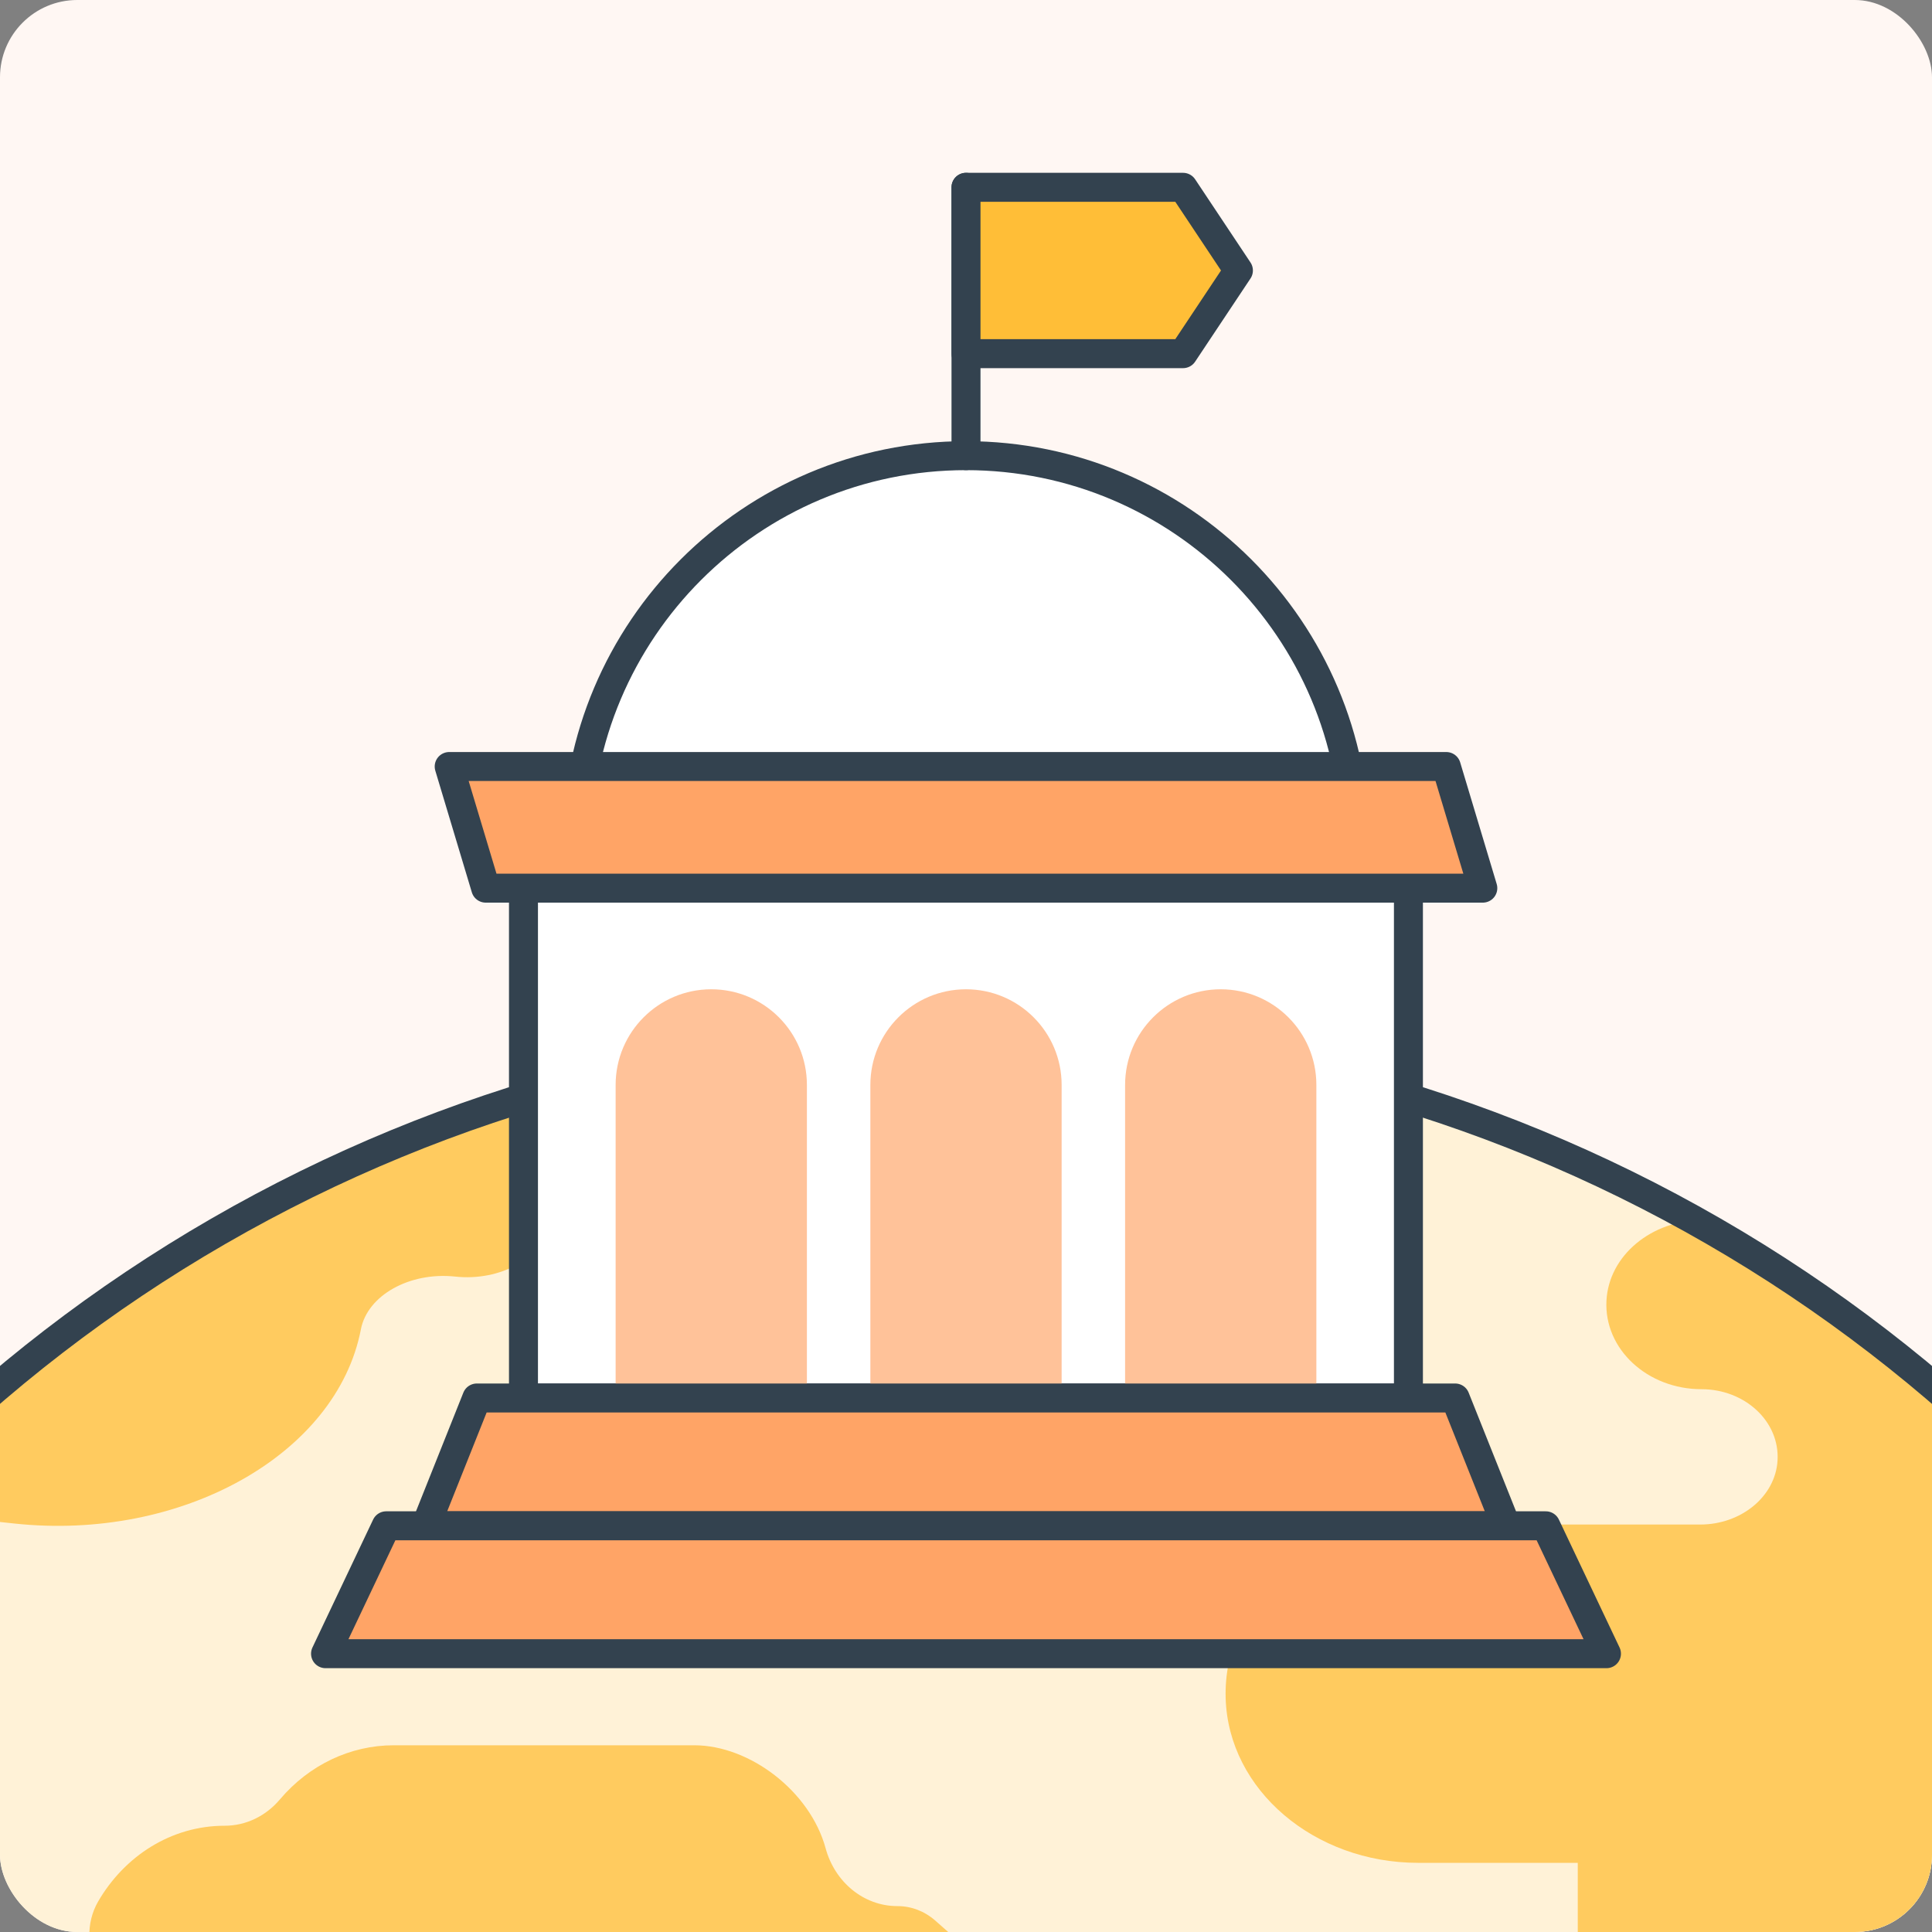 <?xml version="1.0" encoding="UTF-8"?>
<svg id="Main" xmlns="http://www.w3.org/2000/svg" xmlns:xlink="http://www.w3.org/1999/xlink" viewBox="0 0 200 200">
  <rect x="0" y="0" width="200" height="200" fill="#808080" stroke="none"/>
  <defs>
    <style>
      .cls-1, .cls-2 {
        fill: none;
      }

      .cls-3 {
        fill: #ffa466;
      }

      .cls-3, .cls-4, .cls-5, .cls-6, .cls-2 {
        stroke: #33424f;
        stroke-linecap: round;
        stroke-linejoin: round;
        stroke-width: 3px;
      }

      .cls-7 {
        fill: #ffc299;
      }

      .cls-4, .cls-8 {
        fill: #fff7f3;
      }

      .cls-9 {
        clip-path: url(#clippath-3);
      }

      .cls-10 {
        clip-path: url(#clippath-2);
      }

      .cls-5 {
        fill: #ffbe37;
      }

      .cls-6 {
        fill: #fff;
      }

      .cls-11 {
        fill: #ffcb5f;
      }

      .cls-12 {
        fill: #fff2d7;
      }

      .cls-13 {
        clip-path: url(#clippath);
      }
    </style>
    <clipPath id="clippath">
      <rect class="cls-1" x="250" width="200" height="200" rx="8" ry="8"/>
    </clipPath>
    <clipPath id="clippath-2">
      <rect class="cls-1" width="200" height="200" rx="8" ry="8"/>
    </clipPath>
    <clipPath id="clippath-3">
      <circle class="cls-1" cx="100" cy="261.5" r="154.78"/>
    </clipPath>
  </defs>
  <rect class="cls-8" width="200" height="200" rx="8" ry="8"/>
  <g class="cls-13">
    <g>
      <circle class="cls-12" cx="350" cy="261.5" r="154.78"/>
      <circle class="cls-2" cx="350" cy="261.5" r="154.78"/>
    </g>
  </g>
  <g class="cls-10">
    <g>
      <circle class="cls-12" cx="100" cy="261.5" r="154.78"/>
      <g class="cls-9">
        <g>
          <path class="cls-11" d="M9.25,200.52c-.04-1.3.27-2.58.91-3.68,2.73-4.7,7.56-7.84,13.09-7.84,2.27,0,4.31-1.05,5.73-2.73,3.01-3.56,7.29-5.6,11.77-5.6h31.12c5.73,0,11.99,4.75,13.6,10.67.94,3.46,3.91,5.98,7.43,5.98h.02c1.42,0,2.8.53,3.9,1.5l5.49,4.84c1.43,1.26,2.26,3.14,2.26,5.13h0c0,3.66-2.76,6.63-6.16,6.63H23.53c-7.72,0-14.04-6.6-14.28-14.9h0Z"/>
          <path class="cls-11" d="M233.67,161.7c-.15.37-.24.75-.45,1.1-1.71,2.87-5.06,4.66-8.71,4.66h-16.85c-2.18,0-3.94,1.57-3.94,3.5v4.38c0,1.93,1.76,3.5,3.94,3.5h7.7c.37,0,.68.27.68.6,0,4.87-2.87,9.41-7.54,11.96-3.02,1.64-5.76,4.15-5.76,8.45s0,12.26,0,17.51-3.94,15.76-16.75,15.76h-5.29c-4.57,0-8.73-2.34-10.68-6.01-1.96-3.67-1.36-8.01,1.53-11.15.41-.44.65-1.08.65-2.1v-4.82c0-2.17-2-3.93-4.45-3.94-2.44,0-4.42-1.77-4.42-3.94v-8.32h-16.54c-10.71,0-19.63-7.53-19.91-17.04-.29-9.88,8.64-17.98,19.7-17.98h16.75s12.68,0,12.68,0c4.21,0,7.78-2.89,8-6.63.24-4.04-3.38-7.38-7.87-7.38-5.59,0-10.1-4.14-9.84-9.16.24-4.7,4.69-8.35,9.98-8.35h11.33s6.82,0,6.82,0c1.67,0,3.03-1.21,3.03-2.69h0c0-3.9,3.56-7.06,7.95-7.06h20.62c9.43,0,17.08,6.79,17.08,15.18h0c0,1.49,1.36,2.69,3.03,2.69h5.43c3.61,0,6.54,2.6,6.54,5.81h0c0,3.21-2.93,5.81-6.54,5.81h-11.81c-1.67,0-3.03,1.21-3.03,2.69h0c0,1.49,1.36,2.69,3.03,2.69h2.68c3.19,0,5.78,2.3,5.78,5.14h0c0,2.84-2.6,5.14-5.79,5.14l-8.74-.02Z"/>
          <path class="cls-11" d="M37.69,103.83l-12.1-1.3c-16.41-1.77-31.63,6.75-33.99,19.03l-.36,1.87c-.33,1.69-1.54,3.22-3.36,4.24l-17.29,9.68c-1.83,1.02-3.04,2.55-3.36,4.24h0c-1.3,6.73,4.94,12.97,13.93,13.93l20.28,2.19c17.34,1.87,33.42-7.13,35.92-20.1h0c.68-3.52,5.04-5.96,9.75-5.46h0c4.71.51,9.07-1.94,9.75-5.46h0c1.7-8.8-4.23-17.45-14.78-21.56l-1.63-.64c-.86-.33-1.79-.56-2.75-.66Z"/>
        </g>
      </g>
      <circle class="cls-2" cx="100" cy="261.5" r="154.78"/>
    </g>
    <g>
      <rect class="cls-6" x="54.19" y="91.94" width="91.61" height="52.78"/>
      <g>
        <path class="cls-7" d="M73.63,102.41h0c5.46,0,9.9,4.43,9.9,9.9v32.41h-19.8v-32.41c0-5.46,4.43-9.9,9.9-9.9Z"/>
        <path class="cls-7" d="M126.37,102.41h0c5.46,0,9.9,4.43,9.9,9.9v32.41h-19.8v-32.41c0-5.46,4.43-9.9,9.9-9.9Z"/>
        <path class="cls-7" d="M100,102.41h0c5.46,0,9.9,4.43,9.9,9.9v32.41h-19.8v-32.41c0-5.46,4.43-9.9,9.9-9.9Z"/>
      </g>
      <path class="cls-6" d="M100,47.17h0c22.23,0,40.28,18.05,40.28,40.28v.08H59.72v-.08c0-22.23,18.05-40.28,40.28-40.28Z"/>
      <g>
        <line class="cls-4" x1="100" y1="47.17" x2="100" y2="19.39"/>
        <polygon class="cls-5" points="122.47 36.61 100 36.61 100 19.39 122.47 19.39 128.2 28 122.47 36.61"/>
      </g>
      <polygon class="cls-3" points="50.28 91.94 153.5 91.94 149.72 79.35 46.5 79.35 50.28 91.94"/>
      <polygon class="cls-3" points="150.64 144.72 49.36 144.72 44.08 157.95 155.92 157.95 150.64 144.72"/>
      <polygon class="cls-3" points="160.02 157.95 39.98 157.95 33.7 171.19 166.3 171.19 160.02 157.95"/>
    </g>
  </g>
</svg>